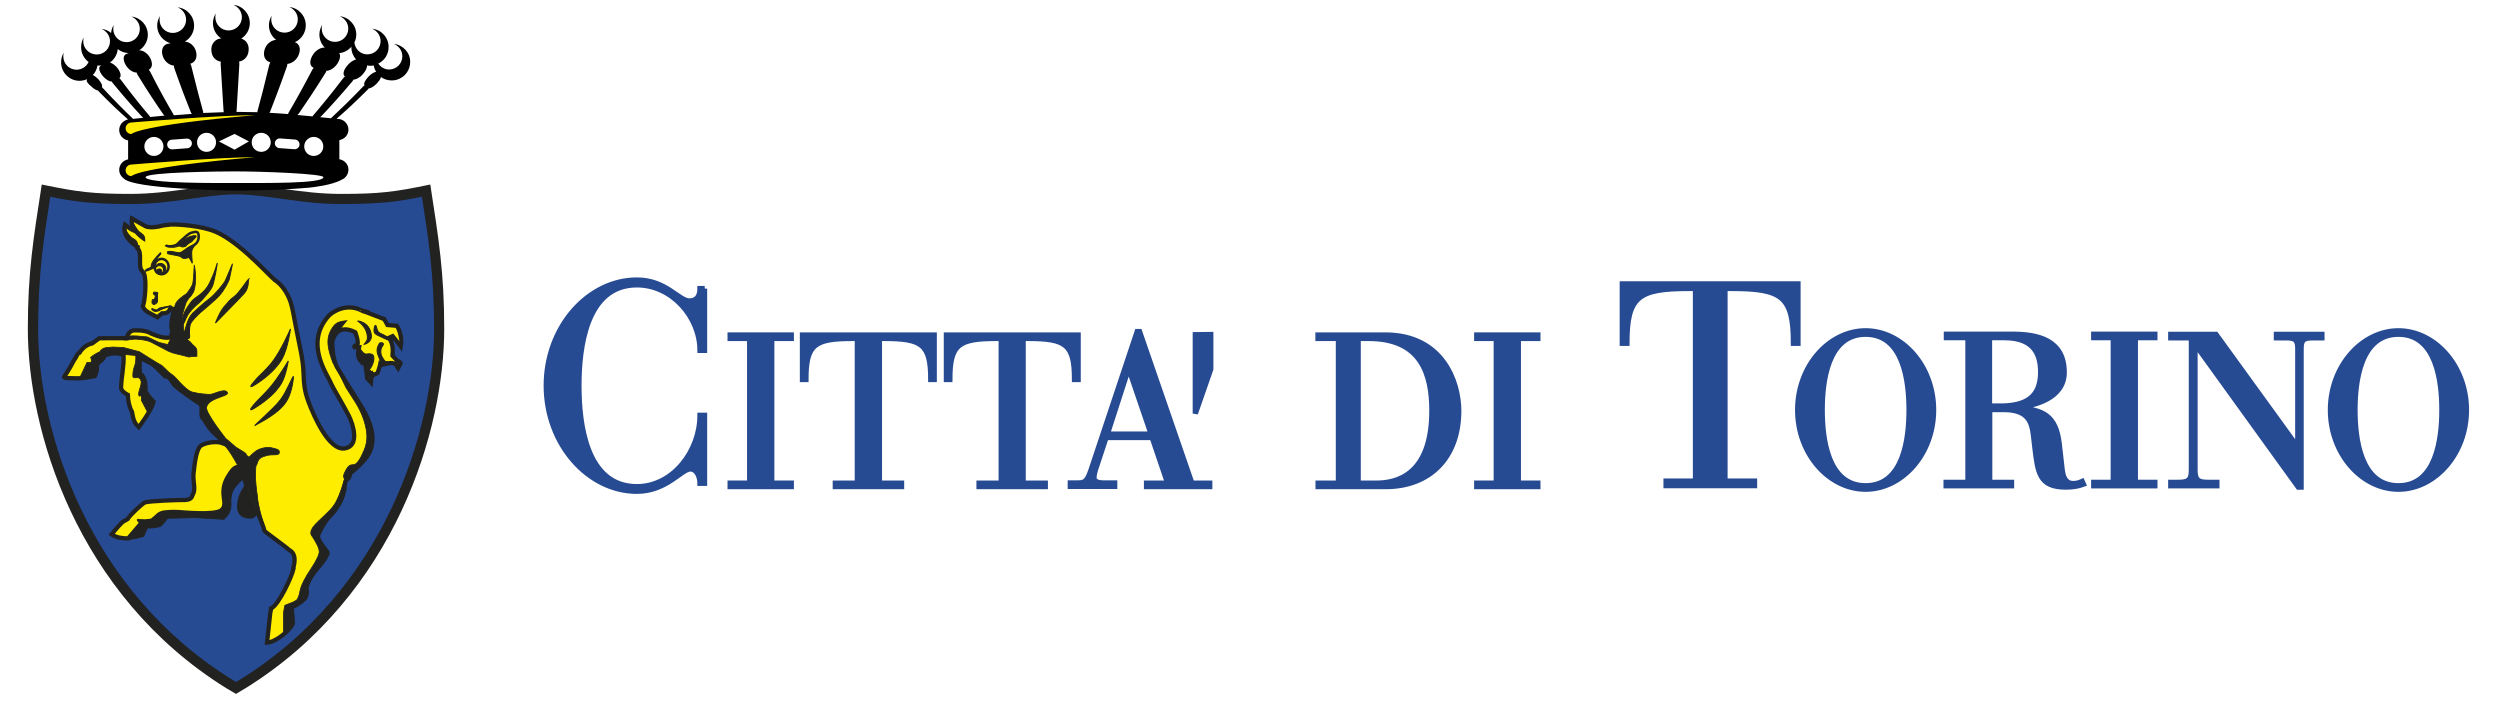 <?xml version="1.0" encoding="UTF-8"?>
<svg xmlns="http://www.w3.org/2000/svg" xmlns:xlink="http://www.w3.org/1999/xlink" width="160pt" height="45pt" viewBox="0 0 160 45" version="1.1">
<g id="surface1">
<path style="fill-rule:nonzero;fill:rgb(15.294%,29.412%,57.647%);fill-opacity:1;stroke-width:0.338;stroke-linecap:butt;stroke-linejoin:miter;stroke:rgb(15.294%,29.412%,57.647%);stroke-opacity:1;stroke-miterlimit:3.864;" d="M 108.52 30.789 L 106.629 30.789 L 106.629 31.078 L 112.289 31.078 L 112.289 30.789 L 110.398 30.789 L 110.398 18.461 L 110.801 18.461 C 114.051 18.461 114.781 18.961 114.781 21.969 L 115.07 21.969 L 115.07 18.172 L 103.828 18.172 L 103.828 21.969 L 104.121 21.969 C 104.121 18.961 104.852 18.461 108.121 18.461 L 108.512 18.461 L 108.512 30.789 Z M 108.52 30.789 "/>
<path style="fill-rule:evenodd;fill:rgb(15.294%,29.412%,57.647%);fill-opacity:1;stroke-width:0.338;stroke-linecap:butt;stroke-linejoin:miter;stroke:rgb(15.294%,29.412%,57.647%);stroke-opacity:1;stroke-miterlimit:3.864;" d="M 115.051 26.238 C 115.051 29.059 117.07 31.309 119.398 31.309 C 121.73 31.309 123.75 29.059 123.75 26.238 C 123.75 23.422 121.73 21.172 119.398 21.172 C 117.07 21.172 115.051 23.422 115.051 26.238 Z M 116.621 26.238 C 116.621 24.441 116.949 21.391 119.398 21.391 C 121.852 21.391 122.18 24.43 122.18 26.238 C 122.18 28.039 121.852 31.09 119.398 31.09 C 116.949 31.09 116.621 28.039 116.621 26.238 Z M 116.621 26.238 "/>
<path style="fill-rule:evenodd;fill:rgb(15.294%,29.412%,57.647%);fill-opacity:1;stroke-width:0.338;stroke-linecap:butt;stroke-linejoin:miter;stroke:rgb(15.294%,29.412%,57.647%);stroke-opacity:1;stroke-miterlimit:3.864;" d="M 125.93 30.871 L 124.551 30.871 L 124.551 31.09 L 128.738 31.09 L 128.738 30.871 L 127.34 30.871 L 127.34 26.211 L 128.238 26.211 C 129.801 26.211 130.039 27 130.141 27.859 L 130.238 28.691 C 130.43 30.27 130.531 31.172 132.211 31.172 C 132.719 31.172 133.059 31.09 133.34 30.988 L 133.262 30.809 C 133.121 30.871 132.941 30.949 132.699 30.949 C 132.469 30.949 132.078 30.891 131.98 30.078 L 131.789 28.398 C 131.578 26.578 130.738 26.238 129.16 26.102 L 129.16 26.07 C 130.172 25.949 132.109 25.512 132.109 23.828 C 132.109 21.75 130.391 21.391 128.801 21.391 L 124.57 21.391 L 124.57 21.609 L 125.949 21.609 L 125.949 30.871 Z M 127.328 21.609 L 128.27 21.609 C 130.23 21.609 130.602 22.73 130.602 23.828 C 130.602 25.43 129.648 25.988 128.02 25.988 L 127.328 25.988 Z M 127.328 21.609 "/>
<path style="fill-rule:nonzero;fill:rgb(15.294%,29.412%,57.647%);fill-opacity:1;stroke-width:0.338;stroke-linecap:butt;stroke-linejoin:miter;stroke:rgb(15.294%,29.412%,57.647%);stroke-opacity:1;stroke-miterlimit:3.864;" d="M 135.25 30.871 L 134 30.871 L 134 31.09 L 137.91 31.09 L 137.91 30.871 L 136.66 30.871 L 136.66 21.609 L 137.91 21.609 L 137.91 21.391 L 134 21.391 L 134 21.609 L 135.25 21.609 Z M 135.25 30.871 "/>
<path style="fill-rule:evenodd;fill:rgb(15.294%,29.412%,57.647%);fill-opacity:1;stroke-width:0.338;stroke-linecap:butt;stroke-linejoin:miter;stroke:rgb(15.294%,29.412%,57.647%);stroke-opacity:1;stroke-miterlimit:3.864;" d="M 149.148 26.238 C 149.148 29.059 151.172 31.309 153.5 31.309 C 155.828 31.309 157.852 29.059 157.852 26.238 C 157.852 23.422 155.828 21.172 153.5 21.172 C 151.18 21.172 149.148 23.422 149.148 26.238 Z M 150.719 26.238 C 150.719 24.441 151.051 21.391 153.5 21.391 C 155.949 21.391 156.281 24.43 156.281 26.238 C 156.281 28.039 155.949 31.09 153.5 31.09 C 151.051 31.09 150.719 28.039 150.719 26.238 Z M 150.719 26.238 "/>
<path style="fill-rule:nonzero;fill:rgb(15.294%,29.412%,57.647%);fill-opacity:1;stroke-width:0.338;stroke-linecap:butt;stroke-linejoin:miter;stroke:rgb(15.294%,29.412%,57.647%);stroke-opacity:1;stroke-miterlimit:3.864;" d="M 147.09 31.172 L 147.27 31.172 L 147.27 22.359 C 147.27 21.801 147.379 21.621 147.988 21.621 L 148.602 21.621 L 148.602 21.398 L 145.691 21.398 L 145.691 21.621 L 146.34 21.621 C 146.949 21.621 147.059 21.801 147.059 22.359 L 147.059 28.59 L 147.031 28.59 L 141.82 21.398 L 138.93 21.398 L 138.93 21.621 L 140.25 21.621 L 140.25 30.09 C 140.25 30.75 140.031 30.871 139.398 30.871 L 138.93 30.871 L 138.93 31.09 L 141.879 31.09 L 141.879 30.871 L 141.328 30.871 C 140.699 30.871 140.48 30.75 140.48 30.09 L 140.48 22.059 L 140.512 22.059 Z M 147.09 31.172 "/>
<path style="fill-rule:nonzero;fill:rgb(15.294%,29.412%,57.647%);fill-opacity:1;stroke-width:0.338;stroke-linecap:butt;stroke-linejoin:miter;stroke:rgb(15.294%,29.412%,57.647%);stroke-opacity:1;stroke-miterlimit:3.864;" d="M 45.102 18.469 L 44.801 18.469 C 44.801 18.91 44.629 19.262 44.121 19.262 C 43.441 19.262 42.629 17.922 40.762 17.922 C 37.66 17.922 34.961 20.91 34.961 24.68 C 34.961 28.441 37.66 31.441 40.762 31.441 C 42.648 31.441 43.621 30.012 44.18 30.012 C 44.621 30.012 44.801 30.559 44.801 30.93 L 45.09 30.93 L 45.09 26.578 L 44.801 26.578 C 44.801 28.879 43.07 31.148 40.762 31.148 C 37.488 31.148 37.051 27.09 37.051 24.691 C 37.051 22.281 37.488 18.23 40.762 18.23 C 43.02 18.23 44.801 20.301 44.801 22.422 L 45.09 22.422 L 45.09 18.469 Z M 45.102 18.469 "/>
<path style="fill-rule:nonzero;fill:rgb(15.294%,29.412%,57.647%);fill-opacity:1;stroke-width:0.338;stroke-linecap:butt;stroke-linejoin:miter;stroke:rgb(15.294%,29.412%,57.647%);stroke-opacity:1;stroke-miterlimit:3.864;" d="M 47.98 30.922 L 46.73 30.922 L 46.73 31.141 L 50.641 31.141 L 50.641 30.922 L 49.391 30.922 L 49.391 21.66 L 50.641 21.66 L 50.641 21.441 L 46.73 21.441 L 46.73 21.66 L 47.98 21.66 Z M 47.98 30.922 "/>
<path style="fill-rule:nonzero;fill:rgb(15.294%,29.412%,57.647%);fill-opacity:1;stroke-width:0.338;stroke-linecap:butt;stroke-linejoin:miter;stroke:rgb(15.294%,29.412%,57.647%);stroke-opacity:1;stroke-miterlimit:3.864;" d="M 54.879 30.922 L 53.461 30.922 L 53.461 31.141 L 57.699 31.141 L 57.699 30.922 L 56.281 30.922 L 56.281 21.66 L 56.578 21.66 C 59.02 21.66 59.57 22.031 59.57 24.289 L 59.789 24.289 L 59.789 21.441 L 51.359 21.441 L 51.359 24.289 L 51.578 24.289 C 51.578 22.031 52.129 21.66 54.578 21.66 L 54.871 21.66 L 54.871 30.922 Z M 54.879 30.922 "/>
<path style="fill-rule:nonzero;fill:rgb(15.294%,29.412%,57.647%);fill-opacity:1;stroke-width:0.338;stroke-linecap:butt;stroke-linejoin:miter;stroke:rgb(15.294%,29.412%,57.647%);stroke-opacity:1;stroke-miterlimit:3.864;" d="M 64.078 30.922 L 62.66 30.922 L 62.66 31.141 L 66.898 31.141 L 66.898 30.922 L 65.48 30.922 L 65.48 21.66 L 65.781 21.66 C 68.219 21.66 68.77 22.031 68.77 24.289 L 69 24.289 L 69 21.441 L 60.57 21.441 L 60.57 24.289 L 60.789 24.289 C 60.789 22.031 61.34 21.66 63.789 21.66 L 64.078 21.66 Z M 64.078 30.922 "/>
<path style="fill-rule:evenodd;fill:rgb(15.294%,29.412%,57.647%);fill-opacity:1;stroke-width:0.338;stroke-linecap:butt;stroke-linejoin:miter;stroke:rgb(15.294%,29.412%,57.647%);stroke-opacity:1;stroke-miterlimit:3.864;" d="M 85.672 30.922 L 84.359 30.922 L 84.359 31.141 L 88.68 31.141 C 91.5 31.141 93.359 29.289 93.359 26.289 C 93.359 24.461 92.328 21.441 88.66 21.441 L 84.352 21.441 L 84.352 21.66 L 85.66 21.66 L 85.66 30.922 Z M 86.922 21.66 L 87.59 21.66 C 90.961 21.66 91.641 23.93 91.641 26.289 C 91.641 30.449 89.34 30.922 88.102 30.922 L 86.922 30.922 Z M 86.922 21.66 "/>
<path style="fill-rule:nonzero;fill:rgb(15.294%,29.412%,57.647%);fill-opacity:1;stroke-width:0.338;stroke-linecap:butt;stroke-linejoin:miter;stroke:rgb(15.294%,29.412%,57.647%);stroke-opacity:1;stroke-miterlimit:3.864;" d="M 95.762 30.922 L 94.512 30.922 L 94.512 31.141 L 98.422 31.141 L 98.422 30.922 L 97.172 30.922 L 97.172 21.66 L 98.422 21.66 L 98.422 21.441 L 94.512 21.441 L 94.512 21.66 L 95.762 21.66 Z M 95.762 30.922 "/>
<path style="fill-rule:evenodd;fill:rgb(15.294%,29.412%,57.647%);fill-opacity:1;stroke-width:0.338;stroke-linecap:butt;stroke-linejoin:miter;stroke:rgb(15.294%,29.412%,57.647%);stroke-opacity:1;stroke-miterlimit:3.864;" d="M 74.73 30.922 L 73.379 30.922 L 73.379 31.141 L 77.422 31.141 L 77.422 30.922 L 76.281 30.922 L 72.93 21.219 L 72.781 21.219 L 69.82 30.102 C 69.559 30.871 69.379 30.91 68.949 30.91 L 68.5 30.91 L 68.5 31.129 L 71.34 31.129 L 71.34 30.91 L 70.621 30.91 C 70.18 30.91 70.012 30.762 70.012 30.57 C 70.012 30.34 70.121 30.012 70.219 29.73 L 70.789 28 L 73.738 28 Z M 73.672 27.781 L 70.871 27.781 L 72.219 23.609 L 72.25 23.609 Z M 73.672 27.781 "/>
<path style="fill-rule:nonzero;fill:rgb(15.294%,29.412%,57.647%);fill-opacity:1;stroke-width:0.338;stroke-linecap:butt;stroke-linejoin:miter;stroke:rgb(15.294%,29.412%,57.647%);stroke-opacity:1;stroke-miterlimit:3.864;" d="M 76.5 21.422 L 77.488 21.41 L 77.488 23.629 L 76.5 26.469 Z M 76.5 21.422 "/>
<path style=" stroke:none;fill-rule:nonzero;fill:rgb(13.333%,13.333%,12.941%);fill-opacity:1;" d="M 15.109 11.789 C 17.102 11.789 19.191 12.41 21.82 12.41 C 24.281 12.41 25.238 12.289 27.539 11.809 C 28.078 15.32 28.43 17.43 28.43 21.059 C 28.43 27.43 25.379 38.031 15.738 44.031 L 15.102 44.41 C 15.102 44.41 15.281 44.309 15.102 44.41 L 14.461 44.031 C 4.828 38.031 1.781 27.43 1.781 21.059 C 1.781 17.43 2.129 15.32 2.672 11.809 C 4.98 12.289 5.93 12.41 8.391 12.41 C 11.02 12.398 13.109 11.789 15.109 11.789 Z M 15.109 11.789 "/>
<path style=" stroke:none;fill-rule:nonzero;fill:rgb(15.294%,29.412%,57.647%);fill-opacity:1;" d="M 15.109 43.648 C 24.73 37.84 27.781 27.34 27.781 21.059 C 27.781 17.441 27.391 15.121 27 12.59 C 25.5 12.898 24.398 13.059 21.82 13.059 C 19.191 13.059 17.102 12.441 15.109 12.441 C 13.121 12.441 11.031 13.059 8.398 13.059 C 5.809 13.059 4.719 12.898 3.219 12.59 C 2.828 15.121 2.441 17.449 2.441 21.059 C 2.43 27.34 5.48 37.84 15.109 43.648 Z M 15.109 43.648 "/>
<path style="fill:none;stroke-width:0.391;stroke-linecap:butt;stroke-linejoin:miter;stroke:rgb(13.333%,13.333%,12.941%);stroke-opacity:1;stroke-miterlimit:3.864;" d="M 8.121 21.648 C 8.121 21.648 8.41 21.629 8.762 21.621 C 9.109 21.609 9.629 21.801 9.66 21.801 C 9.691 21.801 10.461 22.34 10.641 22.43 C 10.82 22.52 11.949 22.828 12.09 22.84 C 12.219 22.852 12.609 22.809 12.609 22.809 "/>
<path style="fill:none;stroke-width:0.163;stroke-linecap:butt;stroke-linejoin:miter;stroke:rgb(13.333%,13.333%,12.941%);stroke-opacity:1;stroke-miterlimit:3.864;" d="M 10.391 15.262 C 10.391 15.262 10.57 15.359 10.801 15.34 C 11.16 15.301 11.191 15.16 11.469 15.039 C 11.75 14.91 12.09 14.781 12.262 14.75 C 12.43 14.719 12.699 14.75 12.73 15.039 "/>
<path style=" stroke:none;fill-rule:nonzero;fill:rgb(0%,0%,0%);fill-opacity:1;" d="M 25.211 2.809 C 25.52 2.941 25.75 3.238 25.75 3.602 C 25.75 4.07 25.371 4.449 24.898 4.449 C 24.609 4.449 24.359 4.289 24.211 4.07 C 24.602 3.879 24.871 3.48 24.871 3.012 C 24.871 2.398 24.41 1.898 23.82 1.84 C 24.129 1.969 24.359 2.27 24.359 2.629 C 24.359 3.102 23.98 3.48 23.512 3.48 C 23.07 3.48 22.73 3.148 22.68 2.719 C 22.762 2.559 22.801 2.391 22.801 2.211 C 22.801 1.602 22.34 1.102 21.75 1.039 C 22.059 1.172 22.289 1.469 22.289 1.828 C 22.289 2.301 21.91 2.68 21.441 2.68 C 20.969 2.68 20.59 2.301 20.59 1.828 C 20.59 1.75 20.602 1.66 20.621 1.59 C 20.512 1.77 20.441 1.98 20.441 2.211 C 20.441 2.539 20.57 2.828 20.789 3.051 C 20.551 3.012 20.148 3.219 19.949 3.641 C 19.77 4.02 19.879 4.262 20.078 4.34 C 20.051 4.379 20.02 4.422 19.988 4.461 C 19.371 5.641 18.879 6.52 18.469 7.211 C 18.449 7.238 18.441 7.27 18.441 7.301 C 18.051 7.27 17.641 7.238 17.238 7.219 C 17.262 7.191 17.281 7.172 17.289 7.141 C 17.57 6.422 17.93 5.488 18.371 4.23 C 18.391 4.18 18.379 4.141 18.391 4.09 C 18.629 4.07 18.969 3.891 19.121 3.5 C 19.289 3.07 19.121 2.781 18.871 2.699 C 19.281 2.52 19.57 2.102 19.57 1.621 C 19.57 1.012 19.109 0.512 18.52 0.449 C 18.828 0.578 19.059 0.879 19.059 1.238 C 19.059 1.711 18.68 2.09 18.211 2.09 C 17.738 2.09 17.359 1.711 17.359 1.238 C 17.359 1.16 17.371 1.07 17.391 1 C 17.281 1.18 17.211 1.391 17.211 1.621 C 17.211 2 17.391 2.34 17.672 2.551 C 17.379 2.57 17 2.801 16.91 3.27 C 16.828 3.699 17.059 3.93 17.301 3.988 C 17.281 4.039 17.25 4.078 17.238 4.129 C 16.93 5.43 16.68 6.379 16.48 7.109 C 16.469 7.129 16.48 7.148 16.48 7.18 C 16 7.172 15.551 7.16 15.121 7.16 C 15.121 7.141 15.141 7.129 15.141 7.109 C 15.18 6.371 15.238 5.398 15.32 4.078 C 15.32 4.031 15.301 3.988 15.301 3.941 C 15.559 3.898 15.871 3.691 15.91 3.25 C 15.961 2.809 15.711 2.551 15.441 2.469 C 15.77 2.262 15.988 1.891 15.988 1.48 C 15.988 0.871 15.531 0.371 14.941 0.309 C 15.25 0.441 15.48 0.738 15.48 1.102 C 15.48 1.57 15.102 1.949 14.629 1.949 C 14.16 1.949 13.781 1.57 13.781 1.102 C 13.781 1.02 13.789 0.93 13.809 0.859 C 13.699 1.039 13.629 1.25 13.629 1.48 C 13.629 1.891 13.84 2.25 14.16 2.461 C 14.148 2.461 14.148 2.461 14.141 2.461 C 13.828 2.48 13.469 2.77 13.531 3.281 C 13.57 3.711 13.879 3.91 14.141 3.949 C 14.129 4 14.121 4.039 14.121 4.09 C 14.199 5.41 14.262 6.379 14.309 7.121 C 14.309 7.141 14.32 7.16 14.328 7.18 C 13.898 7.191 13.449 7.211 13 7.23 C 13 7.199 13.012 7.18 13 7.148 C 12.801 6.43 12.551 5.48 12.238 4.211 C 12.23 4.16 12.199 4.121 12.18 4.078 C 12.422 4.012 12.641 3.781 12.559 3.359 C 12.469 2.898 12.109 2.68 11.828 2.66 C 12.18 2.461 12.422 2.078 12.422 1.641 C 12.422 1.031 11.961 0.531 11.371 0.469 C 11.68 0.602 11.91 0.898 11.91 1.262 C 11.91 1.73 11.531 2.109 11.059 2.109 C 10.59 2.109 10.211 1.73 10.211 1.262 C 10.211 1.18 10.219 1.09 10.238 1.02 C 10.129 1.199 10.059 1.41 10.059 1.641 C 10.059 2.18 10.43 2.629 10.922 2.77 C 10.859 2.781 10.801 2.789 10.738 2.801 C 10.461 2.859 10.262 3.172 10.43 3.629 C 10.578 4.012 10.898 4.18 11.129 4.199 C 11.141 4.25 11.129 4.289 11.148 4.34 C 11.578 5.57 11.93 6.488 12.219 7.199 C 12.23 7.23 12.262 7.262 12.281 7.289 C 11.879 7.32 11.488 7.352 11.121 7.379 C 11.109 7.352 11.102 7.309 11.078 7.281 C 10.68 6.609 10.199 5.75 9.621 4.609 C 9.578 4.531 9.551 4.5 9.52 4.461 C 9.711 4.371 9.801 4.129 9.641 3.77 C 9.469 3.398 9.141 3.219 8.91 3.219 C 9.238 3.012 9.461 2.641 9.461 2.23 C 9.461 1.621 9 1.121 8.41 1.059 C 8.719 1.191 8.949 1.488 8.949 1.852 C 8.949 2.32 8.57 2.699 8.102 2.699 C 7.629 2.699 7.25 2.32 7.25 1.852 C 7.25 1.77 7.262 1.68 7.281 1.609 C 7.18 1.75 7.129 1.922 7.109 2.109 C 6.941 1.969 6.73 1.871 6.5 1.852 C 6.809 1.98 7.039 2.281 7.039 2.641 C 7.039 3.109 6.66 3.488 6.191 3.488 C 5.719 3.488 5.328 3.109 5.328 2.641 C 5.328 2.559 5.34 2.469 5.359 2.398 C 5.25 2.578 5.191 2.789 5.191 3.02 C 5.191 3.41 5.379 3.75 5.672 3.969 C 5.531 4.262 5.238 4.461 4.898 4.461 C 4.43 4.461 4.051 4.078 4.051 3.609 C 4.051 3.531 4.059 3.441 4.078 3.371 C 3.969 3.551 3.91 3.762 3.91 3.988 C 3.91 4.641 4.441 5.172 5.09 5.172 C 5.262 5.172 5.422 5.129 5.57 5.07 C 5.57 5.078 5.57 5.09 5.57 5.102 C 5.5 5.172 5.609 5.34 5.828 5.52 C 5.828 5.52 5.84 5.531 5.84 5.531 C 5.961 5.648 6.172 5.801 6.262 5.781 C 6.281 5.809 6.309 5.84 6.328 5.859 C 7.02 6.57 7.641 7.16 8.191 7.641 C 8.191 7.641 8.191 7.641 8.199 7.641 C 7.879 7.719 7.629 7.98 7.629 8.32 C 7.629 8.66 7.879 8.93 8.199 8.988 L 8.199 10.199 C 7.879 10.262 7.629 10.531 7.629 10.871 C 7.629 11.102 7.75 11.301 7.93 11.43 C 8.551 12.09 14.422 12.191 15.012 12.191 C 16.871 12.191 18.551 12.121 19.77 12.012 C 20 11.988 21.262 11.852 21.871 11.5 C 22.121 11.398 22.301 11.148 22.301 10.859 C 22.301 10.52 22.051 10.25 21.719 10.191 L 21.719 8.969 C 22.039 8.91 22.301 8.641 22.301 8.301 C 22.301 7.922 21.988 7.609 21.609 7.609 C 21.609 7.609 21.578 7.609 21.539 7.602 C 22.121 7.102 22.781 6.488 23.531 5.738 C 23.559 5.711 23.578 5.68 23.609 5.648 C 23.711 5.672 23.941 5.52 24.078 5.379 C 24.238 5.219 24.359 5.051 24.379 4.93 C 24.57 5.07 24.809 5.148 25.07 5.148 C 25.719 5.148 26.25 4.621 26.25 3.969 C 26.262 3.379 25.801 2.879 25.211 2.809 Z M 19.121 7.27 C 19.578 6.609 20.148 5.762 20.84 4.648 C 20.871 4.609 20.879 4.57 20.891 4.531 C 21.09 4.531 21.398 4.379 21.602 4.059 C 21.781 3.77 21.801 3.539 21.711 3.398 C 22.031 3.371 22.301 3.211 22.5 2.98 C 22.5 3 22.488 3.012 22.488 3.031 C 22.488 3.328 22.609 3.602 22.789 3.809 C 22.609 3.84 22.352 4.012 22.172 4.262 C 21.949 4.559 21.941 4.801 22.078 4.891 C 22.051 4.922 22.012 4.949 21.98 4.988 C 21.219 5.988 20.578 6.762 20.051 7.379 C 20.031 7.391 20.02 7.422 20 7.449 C 19.699 7.422 19.379 7.391 19.031 7.359 C 19.07 7.328 19.102 7.301 19.121 7.27 Z M 20.078 8.762 C 20.422 8.762 20.691 9.031 20.691 9.371 C 20.691 9.711 20.422 9.98 20.078 9.98 C 19.738 9.98 19.469 9.711 19.469 9.371 C 19.469 9.031 19.75 8.762 20.078 8.762 Z M 17.59 9.148 C 17.602 8.98 17.75 8.852 17.922 8.859 L 18.879 8.93 C 19.051 8.941 19.18 9.09 19.172 9.262 C 19.16 9.43 19.012 9.559 18.84 9.551 L 17.879 9.48 C 17.711 9.469 17.578 9.32 17.59 9.148 Z M 16.719 8.5 C 17.059 8.5 17.328 8.77 17.328 9.109 C 17.328 9.449 17.059 9.719 16.719 9.719 C 16.379 9.719 16.109 9.449 16.109 9.109 C 16.109 8.77 16.379 8.5 16.719 8.5 Z M 15.012 8.57 L 15.93 9.051 L 15.012 9.578 L 14.012 9.051 Z M 13.219 8.5 C 13.559 8.5 13.828 8.77 13.828 9.109 C 13.828 9.449 13.559 9.719 13.219 9.719 C 12.879 9.719 12.609 9.449 12.609 9.109 C 12.609 8.77 12.879 8.5 13.219 8.5 Z M 10.988 8.941 L 11.949 8.871 C 12.121 8.859 12.27 8.988 12.281 9.16 C 12.289 9.328 12.16 9.48 11.988 9.488 L 11.031 9.559 C 10.859 9.57 10.711 9.441 10.699 9.27 C 10.691 9.102 10.82 8.949 10.988 8.941 Z M 7.539 3.141 C 7.73 3.301 7.98 3.391 8.238 3.398 C 8.191 3.422 8.141 3.43 8.09 3.449 C 7.879 3.539 7.84 3.828 8.07 4.199 C 8.262 4.5 8.551 4.648 8.738 4.641 C 8.762 4.68 8.77 4.719 8.789 4.762 C 9.441 5.828 9.988 6.648 10.441 7.301 C 10.469 7.328 10.5 7.371 10.531 7.398 C 10.199 7.43 9.891 7.461 9.609 7.488 C 9.602 7.461 9.578 7.43 9.551 7.398 C 9.039 6.801 8.441 6.051 7.73 5.102 C 7.699 5.059 7.672 5.031 7.641 5 C 7.762 4.91 7.75 4.68 7.551 4.398 C 7.398 4.191 7.199 4.051 7.039 4 C 7.32 3.801 7.5 3.488 7.539 3.141 Z M 8.512 7.609 C 8.512 7.602 8.5 7.59 8.488 7.578 C 7.941 7.059 7.32 6.43 6.602 5.66 C 6.578 5.629 6.551 5.609 6.52 5.578 C 6.578 5.488 6.488 5.289 6.301 5.078 C 6.199 4.969 6.059 4.859 5.941 4.801 C 6.102 4.629 6.199 4.43 6.238 4.191 C 6.281 4.191 6.32 4.199 6.359 4.199 C 6.41 4.199 6.449 4.191 6.488 4.191 C 6.469 4.211 6.441 4.219 6.41 4.238 C 6.289 4.34 6.359 4.602 6.59 4.879 C 6.762 5.078 7 5.23 7.141 5.211 C 7.16 5.238 7.18 5.281 7.211 5.309 C 7.941 6.199 8.559 6.898 9.09 7.469 C 9.109 7.488 9.141 7.512 9.172 7.539 C 8.879 7.57 8.66 7.59 8.512 7.609 Z M 9.852 8.762 C 10.191 8.762 10.461 9.031 10.461 9.371 C 10.461 9.711 10.191 9.98 9.852 9.98 C 9.512 9.98 9.238 9.711 9.238 9.371 C 9.238 9.031 9.52 8.762 9.852 8.762 Z M 15.012 11.711 C 14.23 11.711 9.32 11.762 9.32 11.34 C 9.32 11.012 14.211 10.969 15.012 10.969 C 16.879 10.969 20.699 11.121 20.699 11.34 C 20.699 11.762 16.879 11.711 15.012 11.711 Z M 23.559 4.93 C 23.352 5.16 23.262 5.359 23.328 5.461 C 23.301 5.488 23.27 5.512 23.238 5.539 C 22.461 6.352 21.789 7 21.211 7.539 C 21.199 7.551 21.191 7.559 21.191 7.57 C 21 7.551 20.77 7.531 20.488 7.5 C 20.52 7.48 20.539 7.461 20.559 7.441 C 21.121 6.852 21.781 6.121 22.559 5.199 C 22.59 5.16 22.609 5.129 22.629 5.09 C 22.781 5.102 23.051 4.961 23.238 4.73 C 23.422 4.52 23.5 4.32 23.488 4.191 C 23.551 4.199 23.621 4.211 23.691 4.211 C 23.77 4.211 23.852 4.199 23.922 4.191 C 23.941 4.34 24 4.48 24.07 4.602 C 23.93 4.609 23.711 4.762 23.559 4.93 Z M 23.559 4.93 "/>
<path style="fill-rule:nonzero;fill:rgb(100%,92.941%,0%);fill-opacity:1;stroke-width:0.274;stroke-linecap:butt;stroke-linejoin:miter;stroke:rgb(13.333%,13.333%,12.941%);stroke-opacity:1;stroke-miterlimit:3.864;" d="M 15.219 29.879 C 15.219 29.879 15 29.879 14.762 30.238 C 14.52 30.602 14.328 30.91 14.301 31.422 C 14.27 31.922 14.531 32.359 14.16 32.66 C 13.738 32.988 11.719 32.789 11.398 32.77 C 11.078 32.75 10.539 32.77 10.352 32.84 C 10.16 32.898 10.129 32.98 9.969 33.109 C 9.809 33.238 9.73 33.32 9.73 33.32 L 9.121 33.398 C 9.191 33.57 9.012 33.512 9.012 33.512 L 8.199 34.461 C 7.77 34.449 7.461 34.41 7.141 34.199 C 7.141 34.199 7.531 33.711 7.84 33.41 L 8.172 33.219 C 8.328 32.93 9.109 32.25 9.23 32.18 C 9.371 32.09 9.988 32.078 10.488 32.039 C 10.941 32.012 11.648 32 11.648 32 C 11.82 32.012 12.172 32 12.262 31.828 L 12.391 31.539 C 12.512 31.211 12.328 30.75 12.391 30.262 C 12.469 29.551 12.578 28.672 12.891 28.5 C 13.281 28.289 13.91 28.23 14.27 28.371 C 14.141 28.031 13.711 27.801 13.41 27.391 C 13.238 27.16 13.012 26.789 13.012 26.789 C 12.789 26.691 12.988 26.07 12.84 25.871 C 12.84 25.871 11.629 25.09 11.121 24.609 C 11.121 24.609 10.82 24.02 10.578 24.09 C 10.391 23.898 9.961 23.48 9.961 23.48 C 9.711 23.219 9.129 23.02 8.93 22.871 C 8.941 23.148 8.941 23.512 8.949 23.891 C 9.309 24.121 9.32 24.641 9.309 25.039 C 9.34 25.141 9.699 25.602 9.828 25.711 C 9.68 26.309 8.879 27.34 8.879 27.34 C 8.648 27.109 8.539 26.949 8.449 26.359 C 8.281 26.09 8.18 25.57 8.18 25.27 C 8.18 25.27 7.738 25.051 7.75 24.809 C 7.762 24.129 7.941 23.469 7.91 22.711 C 7.449 22.559 7.172 22.602 6.711 22.73 C 6.602 23.059 6.43 23.051 6.18 23.371 C 6.289 23.648 6.07 24.07 6.07 24.07 C 5.648 24.148 5.32 24.23 4.828 24.211 C 4.551 24.191 4.012 24.23 4.109 24.102 C 4.359 23.781 4.738 23.051 4.738 23.051 L 4.859 22.871 C 4.898 22.781 5 22.57 5.09 22.57 C 5.32 22.199 5.641 22.031 5.898 21.98 L 6.352 21.648 L 8.109 21.641 C 8.148 21.422 8.289 21.199 8.531 21.148 C 8.531 21.148 9.301 21.09 9.66 21.34 C 9.66 21.34 9.871 21.43 10.012 21.48 C 10.359 21.59 10.551 21.648 10.941 21.602 L 11.031 21.129 C 10.879 20.969 11.031 20.141 11.16 19.801 L 10.91 19.711 C 10.809 19.98 10.66 20.07 10.371 20.051 L 10.078 20.301 C 9.609 20.051 9.238 19.922 9.141 19.602 C 9.281 19.281 9.391 17.949 9.219 17.512 L 9.031 17.262 C 8.852 16.871 9.109 16.148 8.789 15.891 L 8.809 15.809 C 8.809 15.809 7.75 15.211 8 14.379 C 8.23 14.551 8.34 14.66 8.57 14.762 C 8.379 14.379 8.441 13.988 8.441 13.988 L 9.328 14.488 C 9.609 14.602 10.109 14.531 10.43 14.43 L 10.91 14.371 C 10.988 14.352 12.398 14.371 13.5 14.719 C 15.039 15.199 16.941 17.34 17.559 17.898 C 18.09 18.238 18.441 18.84 18.621 19.398 C 18.73 19.762 18.84 20.422 18.969 21.078 C 19.172 22.141 19.391 22.961 19.422 23.809 C 19.449 24.559 19.48 25 19.738 25.699 C 20.109 26.699 21.07 28.852 22.059 28.699 C 23.039 28.551 22.609 27.172 22.32 26.602 C 21.859 25.711 21.281 24.781 21.191 24.551 C 20.988 24 19.441 22 21.031 20.219 C 21.262 19.969 22.141 19.379 23.129 19.859 C 23.129 19.852 23.621 20 23.621 20 C 23.602 20 23.121 19.859 23.121 19.859 L 24.59 20.422 L 24.801 20.801 L 25.398 20.852 C 25.641 21.18 25.691 21.82 25.691 21.809 L 25.641 22.16 L 25.551 22.039 L 25.129 21.512 L 24.891 21.621 C 25.141 21.941 25.16 22.371 25.121 22.762 L 25.441 23.109 C 25.531 23.09 25.711 23.262 25.609 23.309 L 25.48 23.559 L 25.41 23.449 C 25.41 23.449 25.328 23.121 24.738 23.27 C 24.77 23.238 24.672 23.27 24.691 23.238 L 24.359 23.211 C 24.32 23.461 24.16 23.879 24.16 23.879 L 23.859 24.02 L 23.828 23.969 C 23.77 24.078 23.738 24.469 23.738 24.469 L 23.5 24.211 C 23.469 23.969 23.41 23.441 23.41 23.441 L 23.359 23.262 L 23.148 23.109 L 23.129 23.16 C 22.859 22.871 22.898 22.578 22.98 22.219 L 22.68 22.219 C 22.621 22.129 22.828 22.078 22.879 22.078 C 22.961 21.84 22.738 21.262 22.738 21.262 C 21.441 20.609 21.262 21.91 21.262 21.91 C 21.262 21.91 21.262 22.961 21.578 23.512 C 21.91 24.078 23.02 25.84 23.031 25.859 C 23.43 26.5 24.121 27.691 23.719 28.789 C 23.461 29.512 22.422 30.281 22.422 30.281 C 22.281 30.898 22.219 30.52 22.172 30.66 C 22.109 30.809 22.059 31.012 22.059 31.121 C 22.059 31.441 21.852 32.309 21.109 33.039 C 20.73 33.41 20.379 34.191 20.379 34.191 C 20.211 34.629 21.051 35.27 20.961 35.449 C 20.57 36.289 19.949 36.52 19.609 37.602 C 19.73 38.23 19.48 38.359 19.148 38.609 C 18.988 38.738 18.66 38.871 18.66 38.871 C 18.672 38.922 18.781 39.941 18.719 39.961 C 18.5 40.398 17.609 41.109 17.09 41.129 L 17.281 39.379 C 17.27 39.281 17.359 38.988 17.352 38.941 C 17.852 38.699 18.691 36.879 18.789 36.379 L 18.77 36.352 C 18.879 35.949 18.949 35.449 18.539 35.219 C 18.262 34.969 16.969 34.051 16.922 33.969 C 16.871 33.68 16.512 32.879 16.41 32.602 C 16.41 32.602 16.352 33.059 16.039 33.059 C 15.129 33.059 15.32 32.301 15.328 32.141 C 15.379 31.629 15.738 31.238 15.75 31.129 C 15.77 30.969 15.602 30.609 15.602 30.609 Z M 15.219 29.879 "/>
<path style="fill-rule:nonzero;fill:rgb(13.333%,13.333%,12.941%);fill-opacity:1;stroke-width:0.05;stroke-linecap:butt;stroke-linejoin:miter;stroke:rgb(13.333%,13.333%,12.941%);stroke-opacity:1;stroke-miterlimit:3.864;" d="M 8.93 22.859 C 8.941 23.141 8.941 23.5 8.949 23.879 C 9.309 24.121 9.32 24.641 9.309 25.031 C 9.34 25.129 9.699 25.59 9.828 25.699 C 9.781 25.91 9.48 26.441 9.48 26.441 L 9.039 25.602 C 9.039 25.602 9.121 25.238 8.91 25.352 C 8.738 25.078 9.262 24.48 8.91 24.199 C 8.781 24.102 8.5 24.289 8.5 24.051 C 8.512 23.371 8.719 23.52 8.691 22.75 L 7.891 22.68 C 7.43 22.531 7.148 22.57 6.691 22.699 C 6.578 23.039 6.41 23.031 6.148 23.34 C 6.262 23.621 6.039 24.039 6.039 24.039 C 5.449 24.172 5.109 24.172 5.109 24.172 L 5.57 23.191 C 5.57 23.191 5.77 23.238 5.828 23.16 C 5.898 23.078 5.801 22.879 5.801 22.879 C 5.859 22.801 6.281 22.531 6.371 22.531 C 6.602 22.16 6.93 22.262 7.191 22.211 L 7.891 22.238 L 8.922 22.512 C 8.922 22.512 10.102 23.262 10.289 23.352 C 10.469 23.441 10.691 23.77 10.98 23.949 C 11.27 24.129 11.852 24.969 12.301 25.09 C 12.75 25.211 13.238 25.238 13.449 25.238 C 13.66 25.238 14.281 24.891 14.488 25.051 C 14.922 25.371 13.371 25.391 13.219 26.059 C 13.148 26.359 14.07 27.578 14.441 28.059 C 14.559 28.16 14.801 28.352 15.051 28.578 L 15.07 28.602 C 15.398 28.809 15.738 28.988 15.762 29.078 L 15.77 29.129 L 15.941 29.262 C 15.941 29.262 16.289 28.879 16.551 28.77 C 16.77 28.672 17.07 28.602 17.328 28.648 C 17.711 28.73 17.891 28.77 17.879 28.941 C 17.871 29.199 17.48 29.059 17.129 29.141 C 16.711 29.238 16.551 29.34 16.469 29.629 C 16.371 29.98 16.379 29.531 16.352 30.328 C 16.352 30.43 16.352 30.531 16.352 30.629 C 16.371 30.949 16.41 31.281 16.441 31.52 C 16.461 31.648 16.48 31.75 16.48 31.781 C 16.48 31.809 16.48 31.809 16.48 31.801 C 16.488 32.328 16.98 33.93 16.98 33.93 L 15.84 31.141 C 15.84 31.141 15.77 30.828 15.648 30.539 C 15.121 31.09 14.859 31.281 14.789 31.859 C 14.77 32.039 14.789 32.32 14.789 32.32 C 14.762 32.91 14.441 33.109 14.328 33.238 C 13.719 33.211 12.52 33.129 12.52 33.129 L 10.719 33.172 C 10.621 33.359 10.262 33.711 10.281 33.699 L 9.781 33.789 L 9.441 33.789 L 9.199 34.328 C 9.199 34.328 8.43 34.559 8.211 34.512 L 9.02 33.551 C 9.02 33.551 8.621 33.23 8.852 33.23 L 9.75 33.34 C 9.75 33.34 9.828 33.262 9.988 33.129 C 10.148 33 10.18 32.922 10.371 32.859 C 10.559 32.801 11.109 32.781 11.422 32.789 C 11.738 32.809 13.77 33.012 14.191 32.672 C 14.559 32.379 14.301 31.941 14.328 31.43 C 14.359 30.922 14.551 30.609 14.789 30.25 C 15.031 29.891 15.25 29.891 15.25 29.891 L 15.352 30.07 C 15.148 29.621 14.859 29.148 14.621 28.809 C 14.219 28.25 13.602 27.711 13.43 27.391 L 13.031 26.781 C 12.809 26.68 13 25.941 12.859 25.859 C 12.551 25.672 11.852 25.199 11.129 24.59 C 10.73 23.98 10.59 24.07 10.59 24.07 C 10.398 23.879 9.969 23.461 9.969 23.461 C 9.711 23.211 9.129 23 8.93 22.859 Z M 8.93 22.859 "/>
<path style="fill-rule:nonzero;fill:rgb(13.333%,13.333%,12.941%);fill-opacity:1;stroke-width:0.05;stroke-linecap:butt;stroke-linejoin:miter;stroke:rgb(13.333%,13.333%,12.941%);stroke-opacity:1;stroke-miterlimit:3.864;" d="M 21.77 21.121 C 21.398 21.359 21.262 21.73 21.262 21.84 C 21.262 22 21.148 22.711 21.352 23.309 C 21.352 23.309 21.129 22.84 21.02 22.25 C 20.922 21.691 21.031 21.289 21.359 20.859 C 21.559 20.602 21.852 20.559 22.191 20.52 C 21.738 21.059 21.77 21.121 21.77 21.121 Z M 21.77 21.121 "/>
<path style="fill-rule:nonzero;fill:rgb(13.333%,13.333%,12.941%);fill-opacity:1;stroke-width:0.05;stroke-linecap:butt;stroke-linejoin:miter;stroke:rgb(13.333%,13.333%,12.941%);stroke-opacity:1;stroke-miterlimit:3.864;" d="M 22.121 30.691 C 22.02 31.281 21.98 32.141 21.078 33.039 C 20.699 33.422 20.352 34.199 20.352 34.199 C 20.18 34.641 21.02 35.289 20.93 35.469 C 20.539 36.309 20.07 36.602 19.578 37.629 C 19.699 38.27 19.449 38.398 19.121 38.648 C 18.961 38.781 18.629 38.91 18.629 38.91 C 18.641 38.961 18.781 39.621 18.75 39.82 C 18.719 40.16 18.449 40.32 18.141 40.578 L 18.148 39.191 L 18.219 38.781 C 18.211 38.68 18.711 38.629 19.02 38.371 C 19.34 37.77 18.949 37.828 19.988 36.27 C 19.988 36.27 20.359 35.711 20.422 35.398 C 20.48 35.109 20.219 34.711 20 34.352 C 19.461 33.789 21.039 33.012 21.5 32.129 C 21.762 31.629 21.949 31 22.059 30.648 C 21.988 30.59 21.949 30.48 22.039 30.281 C 22.391 29.531 22.5 29.852 22.762 29.691 C 23.012 29.531 23.25 28.922 23.25 28.922 C 23.25 28.922 23.48 28.512 23.48 27.949 C 23.48 27.391 23.25 26.559 22.77 25.789 C 22.289 25.031 22.141 24.801 22.141 24.801 L 21.73 23.941 L 21.52 23.398 C 21.531 23.422 21.539 23.441 21.551 23.461 C 21.879 24.039 23 25.801 23.012 25.82 C 23.41 26.461 24.09 27.648 23.699 28.77 C 23.469 29.41 22.641 30.16 22.641 30.16 C 22.309 30.398 22.289 30.738 22.289 30.738 C 22.289 30.738 22.199 30.738 22.121 30.691 Z M 22.121 30.691 "/>
<path style="fill-rule:evenodd;fill:rgb(13.333%,13.333%,12.941%);fill-opacity:1;stroke-width:0.065;stroke-linecap:butt;stroke-linejoin:miter;stroke:rgb(13.333%,13.333%,12.941%);stroke-opacity:1;stroke-miterlimit:3.864;" d="M 9.93 17.199 C 9.93 17.012 10.078 16.859 10.27 16.859 C 10.461 16.859 10.609 17.012 10.609 17.199 C 10.609 17.391 10.461 17.539 10.27 17.539 C 10.09 17.539 9.93 17.391 9.93 17.199 Z M 9.93 17.27 C 9.93 17.121 10.051 17 10.199 17 C 10.352 17 10.469 17.121 10.469 17.27 C 10.469 17.422 10.352 17.539 10.199 17.539 C 10.051 17.539 9.93 17.422 9.93 17.27 Z M 9.93 17.27 "/>
<path style="fill-rule:nonzero;fill:rgb(13.333%,13.333%,12.941%);fill-opacity:1;stroke-width:0.065;stroke-linecap:butt;stroke-linejoin:miter;stroke:rgb(13.333%,13.333%,12.941%);stroke-opacity:1;stroke-miterlimit:3.864;" d="M 9.871 18.859 C 9.941 18.922 9.961 18.898 9.941 19 C 9.91 19.102 9.859 19.172 9.859 19.172 C 9.859 19.172 9.738 19.148 9.738 19.23 C 9.738 19.309 9.711 19.41 9.762 19.441 C 9.82 19.469 9.84 19.531 9.949 19.449 C 10.059 19.371 10.078 19.352 10.078 19.23 C 10.078 19.102 10.09 18.988 10.078 18.898 C 10.07 18.809 10.148 18.73 10.039 18.711 C 9.93 18.691 9.84 18.68 9.828 18.73 C 9.809 18.789 9.801 18.801 9.871 18.859 Z M 9.871 18.859 "/>
<path style="fill-rule:evenodd;fill:rgb(13.333%,13.333%,12.941%);fill-opacity:1;stroke-width:0.065;stroke-linecap:butt;stroke-linejoin:miter;stroke:rgb(13.333%,13.333%,12.941%);stroke-opacity:1;stroke-miterlimit:3.864;" d="M 9.711 19.77 C 9.68 19.809 9.852 19.941 9.949 19.93 C 10.039 19.922 10.16 19.91 10.23 19.852 C 10.301 19.789 10.98 19.57 10.98 19.57 C 10.98 19.57 10.289 19.68 10.199 19.719 C 10.102 19.762 10.109 19.859 9.949 19.828 C 9.801 19.789 9.738 19.719 9.711 19.77 Z M 9.711 19.77 "/>
<path style="fill-rule:nonzero;fill:rgb(13.333%,13.333%,12.941%);fill-opacity:1;stroke-width:0.065;stroke-linecap:butt;stroke-linejoin:miter;stroke:rgb(13.333%,13.333%,12.941%);stroke-opacity:1;stroke-miterlimit:3.864;" d="M 11.621 16.469 C 11.75 16.629 12.102 16.469 12.102 16.469 L 12.309 16.852 C 12.309 16.852 12.25 16.238 12.27 16.09 C 12.328 15.738 12.672 15.578 12.289 15.762 C 11.91 15.941 11.781 16.148 11.551 16.211 C 11.32 16.27 11.031 16.051 10.762 16.172 C 10.488 16.281 11.5 16.309 11.621 16.469 Z M 11.621 16.469 "/>
<path style="fill-rule:evenodd;fill:rgb(13.333%,13.333%,12.941%);fill-opacity:1;stroke-width:0.065;stroke-linecap:butt;stroke-linejoin:miter;stroke:rgb(13.333%,13.333%,12.941%);stroke-opacity:1;stroke-miterlimit:3.864;" d="M 11.699 20.461 C 11.719 20 11.969 19.711 12.18 19.398 C 12.391 19.102 12.551 19.059 12.781 18.871 C 13.012 18.68 13.148 18.551 13.309 18.301 C 13.469 18.039 13.488 17.93 13.609 17.68 C 13.73 17.43 13.91 16.828 13.91 16.828 C 13.91 16.828 13.719 18.121 13.559 18.391 C 13.398 18.66 13.219 18.871 12.949 19.172 C 12.672 19.469 12.539 19.52 12.281 19.809 C 12.02 20.109 11.961 20.23 11.852 20.5 C 11.719 20.781 11.68 20.922 11.699 20.461 Z M 11.699 20.461 "/>
<path style="fill-rule:evenodd;fill:rgb(13.333%,13.333%,12.941%);fill-opacity:1;stroke-width:0.065;stroke-linecap:butt;stroke-linejoin:miter;stroke:rgb(13.333%,13.333%,12.941%);stroke-opacity:1;stroke-miterlimit:3.864;" d="M 11.828 21.191 C 11.828 21.191 11.988 20.391 12.328 20.051 C 12.461 19.922 13.07 19.359 13.391 19.129 C 13.711 18.898 14.309 18.191 14.422 17.961 C 14.531 17.73 14.879 16.879 14.879 16.879 C 14.879 16.879 14.719 17.641 14.691 17.801 C 14.672 17.961 14.352 18.559 14.051 18.898 C 13.75 19.238 12.91 19.922 12.789 20.031 C 12.672 20.141 12.219 20.57 12.172 20.781 C 12.121 20.988 12.121 21.262 12.121 21.328 C 12.121 21.398 12.211 21.699 12 21.672 C 11.801 21.648 11.75 21.211 11.75 21.211 Z M 11.828 21.191 "/>
<path style="fill-rule:nonzero;fill:rgb(13.333%,13.333%,12.941%);fill-opacity:1;stroke-width:0.065;stroke-linecap:butt;stroke-linejoin:miter;stroke:rgb(13.333%,13.333%,12.941%);stroke-opacity:1;stroke-miterlimit:3.864;" d="M 16.422 32.602 C 16.422 32.602 16.359 33.059 16.051 33.059 C 15.141 33.059 15.328 32.301 15.34 32.141 C 15.391 31.629 15.75 31.238 15.762 31.129 C 15.781 30.969 15.609 30.609 15.609 30.609 Z M 16.422 32.602 "/>
<path style="fill-rule:nonzero;fill:rgb(13.333%,13.333%,12.941%);fill-opacity:1;stroke-width:0.065;stroke-linecap:butt;stroke-linejoin:miter;stroke:rgb(13.333%,13.333%,12.941%);stroke-opacity:1;stroke-miterlimit:3.864;" d="M 16.539 25.578 C 16.539 25.578 15.539 26.609 16.371 26.07 C 16.68 25.871 17.641 25.25 18.059 24.441 C 18.309 23.961 18.449 23.102 18.449 23.102 C 18.449 23.102 17.84 24.129 17.352 24.711 C 17.051 25.078 16.539 25.578 16.539 25.578 Z M 16.539 25.578 "/>
<path style="fill-rule:nonzero;fill:rgb(13.333%,13.333%,12.941%);fill-opacity:1;stroke-width:0.065;stroke-linecap:butt;stroke-linejoin:miter;stroke:rgb(13.333%,13.333%,12.941%);stroke-opacity:1;stroke-miterlimit:3.864;" d="M 17.012 26.559 C 16.75 26.82 16.141 27.359 16.34 27.219 C 16.531 27.078 17.93 26.469 18.41 25.551 C 18.68 25.039 18.781 24.281 18.781 24.109 C 18.781 23.941 18.359 25.039 17.969 25.559 C 17.641 25.988 17.391 26.18 17.012 26.559 Z M 17.012 26.559 "/>
<path style="fill-rule:evenodd;fill:rgb(13.333%,13.333%,12.941%);fill-opacity:1;stroke-width:0.065;stroke-linecap:butt;stroke-linejoin:miter;stroke:rgb(13.333%,13.333%,12.941%);stroke-opacity:1;stroke-miterlimit:3.864;" d="M 14.441 19.52 C 14.57 19.391 14.66 19.219 14.98 18.988 C 15.301 18.762 15.781 17.98 15.898 17.879 C 16.039 17.762 15.898 17.879 15.898 17.879 C 15.898 17.879 15.941 18.422 15.641 18.762 C 15.34 19.102 13.789 20.672 13.789 20.672 C 13.789 20.672 14.09 19.859 14.441 19.52 Z M 14.441 19.52 "/>
<path style="fill-rule:nonzero;fill:rgb(13.333%,13.333%,12.941%);fill-opacity:1;stroke-width:0.065;stroke-linecap:butt;stroke-linejoin:miter;stroke:rgb(13.333%,13.333%,12.941%);stroke-opacity:1;stroke-miterlimit:3.864;" d="M 16.551 24.102 C 16.551 24.102 15.551 25.129 16.379 24.59 C 16.691 24.391 17.602 23.762 18.051 22.969 C 18.43 22.289 18.59 21.051 18.59 21.051 C 18.59 21.051 17.98 22.48 17.371 23.238 C 17.078 23.602 16.551 24.102 16.551 24.102 Z M 16.551 24.102 "/>
<path style="fill-rule:nonzero;fill:rgb(13.333%,13.333%,12.941%);fill-opacity:1;stroke-width:0.065;stroke-linecap:butt;stroke-linejoin:miter;stroke:rgb(13.333%,13.333%,12.941%);stroke-opacity:1;stroke-miterlimit:3.864;" d="M 8.809 15.82 C 8.809 15.82 7.75 15.219 8 14.391 C 8.059 14.859 8.129 14.871 8.32 15.109 C 8.461 15.301 8.691 15.301 8.77 15.52 C 8.82 15.629 8.809 15.82 8.809 15.82 Z M 8.809 15.82 "/>
<path style="fill-rule:nonzero;fill:rgb(13.333%,13.333%,12.941%);fill-opacity:1;stroke-width:0.065;stroke-linecap:butt;stroke-linejoin:miter;stroke:rgb(13.333%,13.333%,12.941%);stroke-opacity:1;stroke-miterlimit:3.864;" d="M 9.262 15.43 C 9.262 15.43 8.199 14.828 8.449 14 C 8.539 14.379 8.629 14.469 8.809 14.73 C 8.961 14.941 9.199 14.961 9.25 15.211 C 9.27 15.281 9.262 15.43 9.262 15.43 Z M 9.262 15.43 "/>
<path style="fill:none;stroke-width:0.163;stroke-linecap:butt;stroke-linejoin:miter;stroke:rgb(13.333%,13.333%,12.941%);stroke-opacity:1;stroke-miterlimit:3.864;" d="M 10.602 15.68 C 10.602 15.68 10.68 15.809 11.031 15.75 C 11.379 15.691 11.359 15.59 11.59 15.391 C 11.82 15.191 12.09 14.922 12.262 14.891 C 12.43 14.859 12.68 14.738 12.711 15.039 C 12.738 15.328 12.672 15.578 12.281 15.762 C 11.898 15.941 11.77 16.148 11.539 16.211 C 11.309 16.27 10.969 16.059 10.699 16.172 "/>
<path style="fill-rule:evenodd;fill:rgb(13.333%,13.333%,12.941%);fill-opacity:1;stroke-width:0.065;stroke-linecap:butt;stroke-linejoin:miter;stroke:rgb(13.333%,13.333%,12.941%);stroke-opacity:1;stroke-miterlimit:3.864;" d="M 10.68 15.75 C 10.68 15.75 10.66 15.789 11.02 15.82 C 11.41 15.852 11.398 15.648 11.629 15.461 C 11.859 15.262 12.129 15.129 12.309 15.102 C 12.48 15.07 12.66 15.051 12.48 15.23 C 12.191 15.531 12.371 15.398 12.141 15.539 C 11.781 15.762 12.012 15.73 11.781 15.789 C 11.551 15.852 11.602 15.672 11.328 15.781 C 11.059 15.879 10.68 15.75 10.68 15.75 Z M 10.68 15.75 "/>
<path style="fill-rule:nonzero;fill:rgb(13.333%,13.333%,12.941%);fill-opacity:1;stroke-width:0.065;stroke-linecap:butt;stroke-linejoin:miter;stroke:rgb(13.333%,13.333%,12.941%);stroke-opacity:1;stroke-miterlimit:3.864;" d="M 10.02 17.359 C 10.02 17.281 10.102 17.211 10.191 17.211 C 10.289 17.211 10.359 17.281 10.359 17.359 C 10.359 17.441 10.281 17.512 10.191 17.512 C 10.102 17.512 10.02 17.441 10.02 17.359 Z M 10.02 17.359 "/>
<path style="fill:none;stroke-width:0.163;stroke-linecap:butt;stroke-linejoin:miter;stroke:rgb(13.333%,13.333%,12.941%);stroke-opacity:1;stroke-miterlimit:3.864;" d="M 9.891 17.059 C 9.891 16.789 10.09 16.57 10.34 16.57 C 10.59 16.57 10.789 16.789 10.789 17.059 C 10.789 17.328 10.59 17.551 10.34 17.551 C 10.09 17.551 9.891 17.328 9.891 17.059 Z M 9.891 17.059 "/>
<path style="fill-rule:nonzero;fill:rgb(13.333%,13.333%,12.941%);fill-opacity:1;stroke-width:0.065;stroke-linecap:butt;stroke-linejoin:miter;stroke:rgb(13.333%,13.333%,12.941%);stroke-opacity:1;stroke-miterlimit:3.864;" d="M 9.34 17.262 C 9.422 17.191 9.602 17.172 9.672 17.078 C 9.672 16.77 9.98 16.48 10.262 16.18 C 10.461 16.211 9.719 16.691 9.852 17.148 C 9.852 17.148 9.051 17.539 9.34 17.262 Z M 9.34 17.262 "/>
<path style="fill-rule:nonzero;fill:rgb(13.333%,13.333%,12.941%);fill-opacity:1;stroke-width:0.065;stroke-linecap:butt;stroke-linejoin:miter;stroke:rgb(13.333%,13.333%,12.941%);stroke-opacity:1;stroke-miterlimit:3.864;" d="M 23.211 22.539 C 23.43 22.781 23.5 22.57 23.789 22.672 C 24.078 22.781 23.871 23.422 23.629 23.66 L 23.949 23.922 L 23.5 24.191 C 23.469 23.949 23.309 23.551 23.309 23.551 L 23.41 23.422 L 23.359 23.238 L 23.148 23.09 L 23.129 23.141 C 22.859 22.852 22.898 22.559 22.98 22.199 C 22.98 22.191 23 22.301 23.211 22.539 Z M 23.211 22.539 "/>
<path style="fill-rule:nonzero;fill:rgb(13.333%,13.333%,12.941%);fill-opacity:1;stroke-width:0.065;stroke-linecap:butt;stroke-linejoin:miter;stroke:rgb(13.333%,13.333%,12.941%);stroke-opacity:1;stroke-miterlimit:3.864;" d="M 24.738 23.25 C 24.77 23.219 24.672 23.25 24.691 23.219 L 24.359 23.191 C 24.359 23.191 24.398 23.219 24.219 22.789 C 24.039 22.359 24.191 22.18 24.25 22.031 C 24.301 21.879 24.48 21.949 24.48 21.949 C 24.48 21.949 24.609 21.969 24.48 22.148 C 24.352 22.328 24.352 22.512 24.398 22.711 C 24.449 22.91 24.738 23.25 24.738 23.25 Z M 24.738 23.25 "/>
<path style="fill-rule:nonzero;fill:rgb(13.333%,13.333%,12.941%);fill-opacity:1;stroke-width:0.065;stroke-linecap:butt;stroke-linejoin:miter;stroke:rgb(13.333%,13.333%,12.941%);stroke-opacity:1;stroke-miterlimit:3.864;" d="M 23.762 21.43 C 23.648 20.578 22.879 20.539 22.879 20.539 C 22.879 20.539 23.559 20.922 23.512 21.699 C 23.5 21.801 23.309 22.039 23.309 22.039 C 23.309 22.039 23.828 21.93 23.762 21.43 Z M 23.762 21.43 "/>
<path style="fill-rule:nonzero;fill:rgb(13.333%,13.333%,12.941%);fill-opacity:1;stroke-width:0.065;stroke-linecap:butt;stroke-linejoin:miter;stroke:rgb(13.333%,13.333%,12.941%);stroke-opacity:1;stroke-miterlimit:3.864;" d="M 24.09 20.922 C 24.172 21.211 24.191 21.27 24.379 21.352 C 24.57 21.43 24.891 21.621 24.891 21.621 L 24.91 21.75 C 24.91 21.75 24.879 21.801 24.559 21.641 C 24.238 21.48 24 21.41 23.949 21.25 C 23.898 21.078 24.012 20.621 24.09 20.922 Z M 24.09 20.922 "/>
<path style="fill-rule:nonzero;fill:rgb(13.333%,13.333%,12.941%);fill-opacity:1;stroke-width:0.05;stroke-linecap:butt;stroke-linejoin:miter;stroke:rgb(13.333%,13.333%,12.941%);stroke-opacity:1;stroke-miterlimit:3.864;" d="M 12.09 22.852 C 11.879 22.789 11.59 22.711 11.34 22.66 C 10.859 22.559 10.578 22.371 10.578 22.371 L 9.828 21.98 C 9.461 21.738 8.828 21.719 8.828 21.719 C 8.641 21.66 8.211 21.781 7.941 21.762 C 7.941 21.762 8.102 21.539 8.199 21.52 C 8.398 21.48 8.59 21.5 8.738 21.5 C 8.828 21.5 9.301 21.559 9.391 21.559 C 9.48 21.559 10.031 21.871 10.199 21.922 L 10.738 22.051 L 10.781 21.969 L 10.961 21.609 L 11.051 21.141 C 10.898 20.98 11.051 20.148 11.18 19.801 C 11.18 19.801 11.129 19.531 11.352 19.27 C 11.57 19.02 11.949 18.789 11.949 18.789 C 11.949 18.789 12.262 18.391 12.328 18.172 C 12.391 17.949 12.43 16.949 12.43 16.949 C 12.43 16.949 12.66 17.879 12.398 18.66 C 12.398 18.66 12.23 18.961 12.16 19.012 C 12.09 19.059 11.91 19.328 11.891 19.422 C 11.871 19.512 11.699 19.969 11.68 20.18 C 11.66 20.391 11.75 20.762 11.75 21.039 C 11.75 21.309 11.852 21.461 11.941 21.641 C 12.031 21.82 12.172 21.84 12.262 21.98 C 12.352 22.121 12.602 22.211 12.602 22.461 L 12.602 22.801 L 12.262 22.82 Z M 12.09 22.852 "/>
<path style=" stroke:none;fill-rule:evenodd;fill:rgb(100%,92.941%,0%);fill-opacity:1;" d="M 8.41 10.531 C 8.41 10.531 13.988 10.059 16.34 10.059 C 8.84 10.699 8.41 11.27 8.41 11.27 C 8.211 11.27 8.039 11.109 8.039 10.898 C 8.039 10.691 8.211 10.531 8.41 10.531 Z M 8.41 10.531 "/>
<path style=" stroke:none;fill-rule:evenodd;fill:rgb(100%,92.157%,0%);fill-opacity:1;" d="M 8.41 7.84 C 8.41 7.84 13.988 7.371 16.34 7.371 C 8.84 8.012 8.41 8.578 8.41 8.578 C 8.211 8.578 8.039 8.422 8.039 8.211 C 8.039 8.012 8.211 7.84 8.41 7.84 Z M 8.41 7.84 "/>
</g>
</svg>
